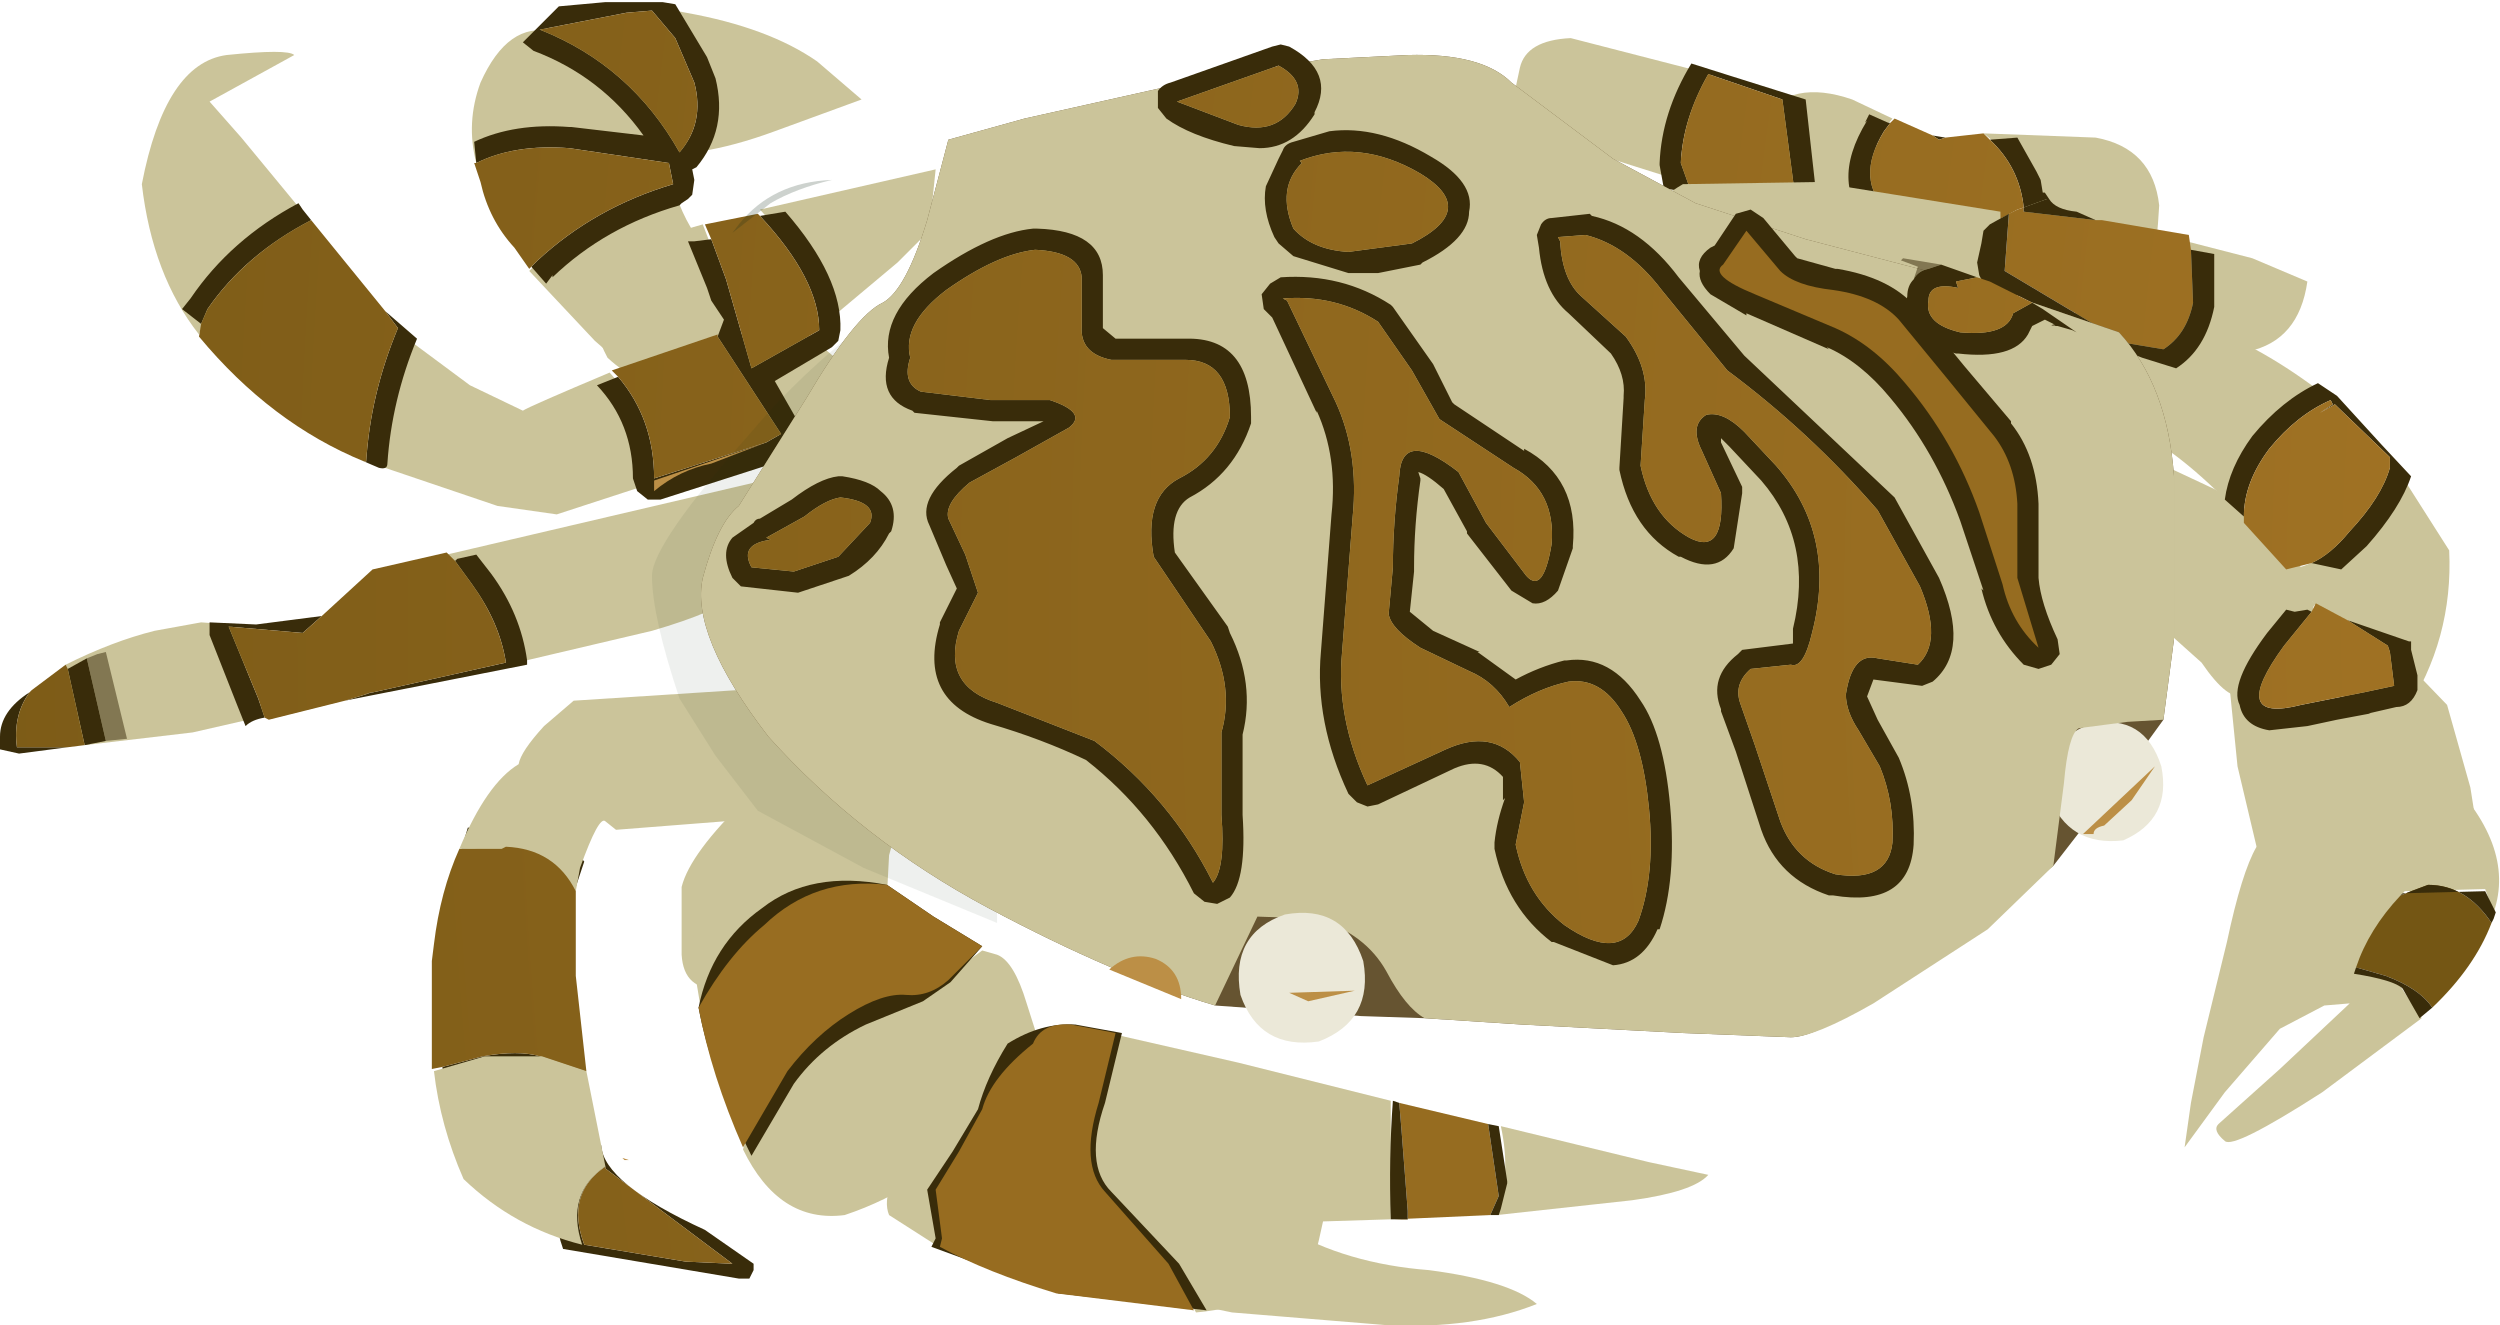 <?xml version="1.0" encoding="UTF-8" standalone="no"?>
<svg xmlns:xlink="http://www.w3.org/1999/xlink" height="31.3px" width="59.05px" xmlns="http://www.w3.org/2000/svg">
  <g transform="matrix(1.0, 0.0, 0.0, 1.0, 0.65, -5.05)">
    <path d="M46.2 8.2 L48.85 8.3 Q50.2 8.55 50.35 9.9 50.25 11.75 49.9 12.25 L49.45 12.6 49.55 11.9 Q49.55 11.25 48.95 11.0 L47.1 10.85 Q47.45 9.15 46.2 8.2" fill="#cbc49a" fill-rule="evenodd" stroke="none"/>
    <path d="M43.9 10.05 L42.3 10.0 Q40.5 10.7 40.35 9.0 L40.95 7.85 Q41.65 6.9 43.1 7.4 L44.05 7.85 43.8 8.15 Q43.15 9.3 43.9 10.05" fill="#cbc49a" fill-rule="evenodd" stroke="none"/>
    <path d="M39.75 6.8 Q39.15 7.75 39.05 8.7 L39.3 9.4 36.6 8.55 35.15 7.9 Q34.8 7.65 34.95 7.5 L35.1 7.35 35.25 6.65 Q35.4 6.0 36.45 5.95 L39.75 6.8" fill="#cbc49a" fill-rule="evenodd" stroke="none"/>
    <path d="M42.75 7.8 Q42.85 7.8 43.55 8.35 44.15 8.95 43.7 9.75 L41.8 9.95 41.45 7.35 42.75 7.8" fill="#cbc49a" fill-rule="evenodd" stroke="none"/>
    <path d="M45.3 8.3 L45.15 8.35 45.0 8.25 45.3 8.3 M44.0 7.95 L43.85 8.15 Q43.15 9.3 43.95 10.05 L45.55 10.75 46.15 10.8 46.05 11.25 46.05 11.6 45.2 11.3 45.25 11.3 45.4 11.25 45.2 11.1 44.75 10.9 43.8 10.55 43.6 10.45 Q42.5 9.45 43.45 7.9 L43.4 7.95 43.5 7.75 43.95 7.95 44.0 7.95 M47.15 9.95 Q47.05 9.0 46.35 8.35 L47.0 8.3 47.45 9.1 47.55 9.3 47.6 9.6 47.65 9.6 47.75 9.75 47.7 9.75 47.15 9.95 M39.3 9.6 L38.65 9.5 38.55 8.95 38.55 8.9 Q38.6 7.7 39.3 6.55 L40.25 6.85 42.0 7.4 42.3 10.1 41.8 10.05 41.45 7.4 39.7 6.8 Q39.1 7.85 39.05 8.9 L39.3 9.6" fill="#392c0a" fill-rule="evenodd" stroke="none"/>
    <path d="M45.3 8.3 L46.2 8.2 46.35 8.35 Q47.05 9.0 47.15 9.95 L47.0 10.0 46.35 10.35 46.2 10.5 46.15 10.8 45.55 10.75 43.95 10.05 Q43.15 9.3 43.85 8.15 L44.0 7.95 44.1 7.85 45.0 8.25 45.15 8.35 45.3 8.3 M39.3 9.6 L39.05 8.9 Q39.1 7.85 39.7 6.8 L41.45 7.4 41.8 10.05 41.8 10.3 39.35 9.7 39.3 9.6" fill="url(#gradient0)" fill-rule="evenodd" stroke="none"/>
    <path d="M45.2 11.3 L44.3 11.15 Q44.45 11.0 44.7 10.95 L44.75 10.9 45.2 11.1 45.4 11.25 45.25 11.3 45.2 11.3" fill="#392c0a" fill-opacity="0.498" fill-rule="evenodd" stroke="none"/>
    <path d="M26.75 35.7 L27.6 34.4 Q28.4 33.35 29.7 34.05 31.15 34.9 33.1 35.05 35.0 35.3 35.65 35.85 34.15 36.45 32.1 36.35 L28.45 36.05 26.75 35.7" fill="#cbc49a" fill-rule="evenodd" stroke="none"/>
    <path d="M16.85 19.05 Q16.3 19.5 14.75 19.95 L11.35 20.75 Q11.2 19.75 10.5 18.9 L9.9 18.15 17.8 16.3 17.85 17.25 Q17.85 18.1 16.85 19.05 M0.9 20.75 Q2.0 20.2 3.0 19.95 L4.1 19.75 4.8 19.8 5.4 21.55 5.65 21.95 3.9 22.35 1.35 22.65 0.9 20.75" fill="#cbc49a" fill-rule="evenodd" stroke="none"/>
    <path d="M11.85 11.45 L12.05 11.25 Q13.45 9.95 15.25 9.45 15.5 10.3 16.0 10.9 16.45 11.75 15.45 12.75 L14.2 13.8 13.4 13.1 11.85 11.45" fill="#cbc49a" fill-rule="evenodd" stroke="none"/>
    <path d="M10.7 7.0 Q11.35 5.55 12.4 5.8 13.4 6.0 14.2 6.7 L15.05 7.55 15.2 8.9 12.8 8.5 Q11.55 8.45 10.6 8.9 10.35 7.95 10.7 7.0" fill="#cbc49a" fill-rule="evenodd" stroke="none"/>
    <path d="M15.95 10.35 L16.45 11.65 17.05 13.75 Q15.1 14.8 13.7 13.5 13.0 12.2 14.0 11.4 15.05 10.55 15.25 10.55 L15.95 10.35" fill="#cbc49a" fill-rule="evenodd" stroke="none"/>
    <path d="M17.3 10.0 L21.45 9.05 21.3 10.5 20.55 11.25 18.7 12.8 Q18.75 11.55 17.3 10.0" fill="#cbc49a" fill-rule="evenodd" stroke="none"/>
    <path d="M11.55 6.05 L12.2 5.7 Q14.25 6.55 15.45 8.55 16.05 7.9 15.8 6.95 15.5 6.0 14.75 5.2 L15.55 5.35 Q17.5 5.7 18.65 6.5 L19.7 7.4 17.65 8.15 Q15.75 8.85 14.45 8.65 L12.75 7.25 11.55 6.05" fill="#cbc49a" fill-rule="evenodd" stroke="none"/>
    <path d="M16.3 13.0 L18.25 12.8 19.55 13.9 20.05 14.6 17.45 15.55 17.75 15.35 16.3 13.0 M8.75 12.8 L8.9 13.0 10.45 14.15 11.7 14.75 Q11.85 14.65 13.75 13.85 14.75 14.95 14.8 16.45 L12.5 17.2 11.1 17.0 8.0 15.95 Q8.15 14.35 8.75 12.8 M5.05 8.3 L6.7 10.3 Q5.1 11.05 4.25 12.35 L4.05 12.95 Q2.95 11.55 2.7 9.4 3.25 6.55 4.7 6.35 6.15 6.2 6.3 6.35 L4.3 7.45 5.05 8.3" fill="#cbc49a" fill-rule="evenodd" stroke="none"/>
    <path d="M56.15 21.9 Q55.5 21.3 54.75 21.5 L54.85 20.35 53.35 18.5 Q54.15 18.45 54.85 17.6 55.6 16.8 55.8 16.1 L55.8 15.85 57.2 18.05 Q57.3 20.15 56.15 21.9" fill="#cbc49a" fill-rule="evenodd" stroke="none"/>
    <path d="M48.6 14.95 L48.6 15.25 44.5 19.25 43.5 17.95 Q42.7 16.75 43.75 15.8 L47.0 12.5 47.9 12.4 48.95 12.5 51.25 12.7 Q52.75 13.2 54.35 14.45 53.55 14.75 52.95 15.6 52.3 16.45 52.35 17.3 50.95 15.8 49.85 15.25 48.65 14.75 48.6 14.95" fill="#cbc49a" fill-rule="evenodd" stroke="none"/>
    <path d="M56.1 21.9 L55.0 23.45 54.5 24.05 54.7 21.5 Q55.45 21.3 56.1 21.9" fill="#bc8f46" fill-rule="evenodd" stroke="none"/>
    <path d="M16.35 28.4 Q15.5 28.45 15.45 27.6 L15.45 26.0 Q15.65 25.2 17.0 23.9 L18.5 22.5 Q19.7 21.4 20.15 21.85 20.65 22.3 20.65 23.15 L20.6 24.35 20.35 25.25 20.3 26.2 18.85 27.45 Q17.4 28.25 16.35 28.4" fill="#cbc49a" fill-rule="evenodd" stroke="none"/>
    <path d="M0.95 22.7 L-0.2 22.85 -0.65 22.75 -0.65 22.45 Q-0.65 21.85 0.05 21.4 -0.35 21.95 -0.25 22.7 L0.95 22.7 M0.95 20.85 L1.4 20.6 1.85 22.55 1.35 22.65 0.95 20.85 M10.6 8.9 L10.55 8.4 Q11.5 7.95 12.8 8.05 L12.85 8.05 14.55 8.25 Q13.55 6.85 11.95 6.25 L11.7 6.05 11.9 5.85 12.55 5.2 13.65 5.1 15.0 5.1 15.3 5.15 16.05 6.4 16.25 6.9 Q16.55 8.1 15.8 9.0 L15.7 9.05 15.75 9.3 15.7 9.65 15.65 9.7 15.6 9.75 15.45 9.85 15.4 9.9 Q13.65 10.4 12.4 11.6 L12.4 11.55 12.25 11.75 11.9 11.35 12.05 11.2 Q13.4 9.95 15.25 9.4 L15.15 8.9 12.8 8.55 Q11.5 8.45 10.6 8.9 M4.1 12.7 L3.65 12.35 3.85 12.1 Q4.8 10.7 6.4 9.85 L6.5 10.0 6.7 10.25 Q5.15 11.05 4.25 12.35 L4.1 12.7 M8.45 12.4 L9.2 13.05 Q8.6 14.5 8.5 16.0 8.5 16.15 8.3 16.1 L7.95 15.95 8.0 15.95 Q8.1 14.35 8.75 12.8 L8.45 12.4 M17.3 10.15 L17.9 10.05 Q19.25 11.6 19.2 12.85 L19.15 13.1 19.0 13.25 17.65 14.05 18.25 15.1 18.3 15.35 18.25 15.6 18.05 15.75 17.75 15.95 17.6 16.0 14.95 16.85 14.65 16.85 14.4 16.65 14.3 16.35 Q14.3 15.05 13.45 14.15 L13.95 13.95 Q14.8 14.95 14.8 16.35 L17.45 15.5 17.8 15.3 16.3 13.0 16.45 12.6 16.15 12.15 16.05 11.85 15.6 10.75 15.75 10.75 16.15 10.7 16.5 11.65 17.1 13.75 18.7 12.85 Q18.7 11.65 17.3 10.15 M14.15 5.35 L12.1 5.75 Q14.25 6.6 15.4 8.65 16.0 7.95 15.75 7.0 L15.3 5.95 14.75 5.3 14.15 5.35 M10.1 18.3 L10.15 18.25 10.6 18.15 10.95 18.6 Q11.65 19.55 11.8 20.65 L11.8 20.75 8.0 21.5 7.5 21.6 Q8.5 21.3 7.95 21.45 L11.3 20.7 Q11.15 19.75 10.5 18.85 L10.1 18.3 M5.6 22.0 Q5.3 22.05 5.15 22.2 L4.95 21.7 4.3 20.05 4.3 19.75 5.4 19.8 6.95 19.6 6.5 20.0 4.75 19.85 5.45 21.55 5.6 22.0 M10.25 25.1 L10.4 24.6 11.1 24.55 11.35 24.5 Q12.5 24.6 13.15 25.4 L12.95 26.0 12.95 26.05 Q12.45 25.1 11.3 25.0 L11.2 25.05 10.25 25.1 M13.15 30.35 L13.25 30.85 13.0 30.8 12.0 30.5 11.95 30.5 Q11.55 30.35 10.85 30.5 L9.85 30.75 9.8 30.25 10.75 30.0 Q11.6 29.85 12.1 30.0 L13.15 30.35 M13.4 32.2 Q13.45 32.1 13.55 32.1 13.6 33.0 16.0 34.1 L17.15 34.9 17.15 35.05 17.05 35.25 16.8 35.25 12.65 34.55 Q12.1 33.0 13.4 32.2 M13.15 34.45 L15.55 34.85 16.65 34.9 13.65 32.65 13.65 32.6 Q12.7 33.25 13.15 34.45" fill="#392c0a" fill-rule="evenodd" stroke="none"/>
    <path d="M0.05 21.4 L0.1 21.35 0.9 20.75 0.95 20.85 1.35 22.65 0.95 22.7 -0.25 22.7 Q-0.35 21.95 0.05 21.4 M10.6 8.9 Q11.5 8.45 12.8 8.55 L15.15 8.9 15.25 9.4 Q13.4 9.95 12.05 11.2 L11.9 11.35 11.85 11.4 11.5 10.9 Q10.9 10.25 10.7 9.35 L10.55 8.9 10.6 8.9 M6.7 10.25 L8.45 12.4 8.75 12.8 Q8.1 14.35 8.0 15.95 L7.95 15.95 Q5.75 15.05 4.05 13.0 L4.1 12.7 4.25 12.35 Q5.15 11.05 6.7 10.25 M13.95 13.95 L13.8 13.8 16.3 12.95 16.3 13.0 17.8 15.3 17.45 15.5 14.8 16.35 Q14.8 14.95 13.95 13.95 M16.15 10.7 L16.0 10.35 17.25 10.1 17.3 10.15 Q18.7 11.65 18.7 12.85 L17.1 13.75 16.5 11.65 16.15 10.7 M14.15 5.35 L14.75 5.3 15.3 5.95 15.75 7.0 Q16.0 7.95 15.4 8.65 14.25 6.6 12.1 5.75 L14.15 5.35 M10.1 18.3 L10.5 18.85 Q11.15 19.75 11.3 20.7 L7.95 21.45 Q8.5 21.3 7.5 21.6 L5.7 22.05 5.6 22.0 5.45 21.55 4.75 19.85 6.5 20.0 6.95 19.6 8.15 18.5 9.9 18.1 10.1 18.3 M10.25 25.1 L11.2 25.05 11.3 25.0 Q12.45 25.1 12.95 26.05 L12.95 28.1 13.2 30.35 13.15 30.35 12.1 30.0 Q11.6 29.85 10.75 30.0 L9.8 30.25 9.55 30.3 9.55 27.75 9.6 27.35 Q9.75 26.1 10.2 25.1 L10.25 25.1 M13.15 34.45 Q12.7 33.25 13.65 32.6 L13.65 32.65 16.65 34.9 15.55 34.85 13.15 34.45" fill="url(#gradient1)" fill-rule="evenodd" stroke="none"/>
    <path d="M1.4 20.6 L1.65 20.5 1.85 20.45 2.35 22.5 1.85 22.55 1.4 20.6" fill="#392c0a" fill-opacity="0.498" fill-rule="evenodd" stroke="none"/>
    <path d="M21.6 28.2 L22.55 27.5 22.9 27.6 Q23.3 27.75 23.6 28.75 L23.95 29.85 22.55 31.55 Q21.25 33.1 19.3 33.75 17.75 33.95 16.9 32.2 17.2 31.1 17.75 30.15 18.25 29.2 19.45 28.75 L20.6 28.55 21.6 28.2" fill="#cbc49a" fill-rule="evenodd" stroke="none"/>
    <path d="M17.4 26.95 Q16.55 27.65 15.9 28.85 L15.7 27.65 Q15.75 26.0 16.65 25.45 17.85 24.85 18.8 25.15 19.75 25.45 20.15 25.85 L20.3 25.95 Q18.65 25.75 17.4 26.95" fill="#cbc49a" fill-rule="evenodd" stroke="none"/>
    <path d="M17.35 26.5 Q18.5 25.6 20.3 25.95 L21.4 26.7 22.55 27.4 21.8 28.25 21.15 28.7 19.8 29.25 Q18.75 29.75 18.1 30.65 L17.1 32.35 Q16.15 30.45 15.85 28.85 16.15 27.35 17.35 26.5" fill="#392c0a" fill-rule="evenodd" stroke="none"/>
    <path d="M20.75 28.55 Q20.2 28.5 19.4 29.0 18.6 29.5 17.95 30.35 L16.9 32.15 Q16.15 30.45 15.85 28.85 16.55 27.6 17.4 26.9 18.6 25.75 20.3 25.95 L21.4 26.7 22.55 27.4 21.75 28.2 Q21.3 28.6 20.75 28.55" fill="url(#gradient2)" fill-rule="evenodd" stroke="none"/>
    <path d="M22.25 30.5 L23.25 29.7 Q22.8 30.45 22.65 31.2 L22.05 32.2 Q21.75 32.45 21.55 33.1 L21.65 34.3 21.6 34.55 20.35 33.75 Q20.1 33.15 21.05 31.95 L22.25 30.5" fill="#cbc49a" fill-rule="evenodd" stroke="none"/>
    <path d="M32.2 31.05 L32.2 33.85 30.6 33.9 30.5 34.35 Q30.4 34.7 30.55 34.7 29.35 35.9 27.6 36.05 L26.95 34.85 25.5 33.2 Q24.95 32.55 25.3 31.1 L25.75 29.5 28.6 30.15 32.2 31.05" fill="#cbc49a" fill-rule="evenodd" stroke="none"/>
    <path d="M39.7 32.8 Q39.35 33.2 37.9 33.4 L34.7 33.75 Q35.05 32.8 34.8 31.65 L38.3 32.5 39.7 32.8" fill="#cbc49a" fill-rule="evenodd" stroke="none"/>
    <path d="M21.25 33.15 L21.85 32.25 22.45 31.25 Q22.65 30.5 23.15 29.7 23.95 29.2 24.75 29.25 L25.85 29.45 25.45 31.1 Q24.95 32.55 25.6 33.2 L27.2 34.9 27.85 36.0 24.35 35.6 21.35 34.5 21.45 34.3 21.25 33.15" fill="#392c0a" fill-rule="evenodd" stroke="none"/>
    <path d="M22.55 31.25 Q22.75 30.5 23.75 29.7 23.95 29.2 24.65 29.25 L25.7 29.45 25.3 31.1 Q24.85 32.55 25.45 33.2 L26.95 34.9 27.55 36.0 24.3 35.6 Q22.65 35.1 21.55 34.5 L21.6 34.3 21.45 33.15 22.0 32.25 22.55 31.25" fill="url(#gradient3)" fill-rule="evenodd" stroke="none"/>
    <path d="M32.3 33.85 L32.6 33.85 32.6 33.65 32.45 31.7 32.4 31.1 34.5 31.6 34.75 33.3 34.55 33.75 32.3 33.85" fill="url(#gradient4)" fill-rule="evenodd" stroke="none"/>
    <path d="M32.4 31.1 L32.45 31.7 32.6 33.65 32.6 33.85 32.3 33.85 32.2 33.85 Q32.15 32.4 32.25 31.05 L32.4 31.1 M34.55 33.75 L34.75 33.3 34.5 31.6 34.75 31.65 34.95 32.95 34.95 33.0 34.8 33.6 34.75 33.75 34.55 33.75" fill="#392c0a" fill-rule="evenodd" stroke="none"/>
    <path d="M17.45 15.5 L16.15 16.0 Q15.4 16.15 14.8 16.65 L14.8 16.4 17.45 15.5" fill="#bc8f46" fill-rule="evenodd" stroke="none"/>
    <path d="M9.6 30.35 L10.8 30.0 12.15 30.0 13.2 30.35 13.65 32.6 Q12.7 33.25 13.1 34.45 11.5 34.05 10.3 32.9 9.75 31.65 9.6 30.35" fill="#cbc49a" fill-rule="evenodd" stroke="none"/>
    <path d="M19.3 22.55 L19.65 24.2 13.9 24.65 13.65 24.45 Q13.5 24.3 13.05 25.55 L12.95 26.1 Q12.45 25.1 11.3 25.05 L11.2 25.1 10.2 25.1 Q10.85 23.55 11.6 23.1 11.65 22.8 12.2 22.2 L12.9 21.6 17.55 21.3 Q18.9 21.15 19.3 22.55" fill="#cbc49a" fill-rule="evenodd" stroke="none"/>
    <path d="M16.8 10.35 Q17.6 9.35 19.0 9.3 18.15 9.5 17.55 9.85 L16.65 10.55 16.8 10.35" fill="#172d18" fill-opacity="0.212" fill-rule="evenodd" stroke="none"/>
    <path d="M20.0 14.6 Q16.9 16.4 16.9 18.95 L17.6 20.95 18.4 22.8 18.45 22.85 20.8 24.5 22.35 25.7 Q22.9 26.25 22.9 26.6 L22.9 26.85 19.75 25.55 17.25 24.2 16.25 22.9 15.4 21.55 Q14.75 19.6 14.75 18.65 14.75 17.9 17.1 15.25 18.9 13.1 21.8 11.3 21.5 12.4 20.0 14.6" fill="#172d18" fill-opacity="0.071" fill-rule="evenodd" stroke="none"/>
    <path d="M14.05 32.4 L14.2 32.45 14.1 32.45 14.05 32.4" fill="#bc8f46" fill-rule="evenodd" stroke="none"/>
    <path d="M50.05 15.85 L51.65 16.6 Q53.15 17.45 53.85 18.7 54.25 19.95 53.5 20.5 L52.35 21.45 Q52.0 21.65 51.35 20.7 L49.45 19.0 Q48.2 18.25 48.45 17.05 48.65 15.9 50.05 15.85" fill="#cbc49a" fill-rule="evenodd" stroke="none"/>
    <path d="M58.05 26.05 L56.15 26.1 Q55.3 27.0 55.0 28.05 55.9 28.15 56.05 28.35 L56.55 29.1 54.2 30.85 Q52.1 32.2 51.9 32.0 51.6 31.75 51.75 31.6 L53.2 30.3 54.85 28.75 54.25 28.8 53.2 29.35 51.9 30.85 50.95 32.15 51.1 31.1 51.4 29.55 51.95 27.3 Q52.3 25.65 52.65 25.05 53.2 24.45 55.05 23.9 L57.0 23.25 Q58.8 25.0 58.25 26.6 L58.05 26.05" fill="#cbc49a" fill-rule="evenodd" stroke="none"/>
    <path d="M56.8 28.85 Q56.5 28.4 55.7 28.1 L55.0 27.9 Q55.3 27.0 56.05 26.2 L56.3 26.1 56.7 25.95 Q57.6 25.95 58.2 26.85 57.8 27.9 56.8 28.85" fill="url(#gradient5)" fill-rule="evenodd" stroke="none"/>
    <path d="M55.0 27.9 L55.7 28.1 Q56.5 28.4 56.8 28.85 L56.5 29.1 56.1 28.4 Q55.9 28.2 54.95 28.05 L55.0 27.9 M58.2 26.85 Q57.6 25.95 56.7 25.95 L56.3 26.1 56.05 26.2 56.1 26.15 58.05 26.1 58.3 26.6 58.25 26.75 58.2 26.85" fill="#392c0a" fill-rule="evenodd" stroke="none"/>
    <path d="M55.2 21.4 L55.9 21.3 55.85 20.45 55.8 20.3 57.15 21.7 57.7 23.65 57.85 24.6 55.85 25.75 Q54.05 26.65 52.65 25.05 L52.2 23.15 52.0 21.15 Q51.95 19.95 52.55 19.5 L53.8 19.2 54.05 19.3 53.3 20.35 Q52.0 22.15 53.65 21.8 L54.45 21.6 55.2 21.4" fill="#cbc49a" fill-rule="evenodd" stroke="none"/>
    <path d="M50.8 10.7 L52.55 11.15 53.85 11.7 Q53.65 13.1 52.45 13.35 L50.25 13.4 Q50.75 13.05 50.9 12.3 L50.8 10.7" fill="#cbc49a" fill-rule="evenodd" stroke="none"/>
    <path d="M46.6 10.05 Q46.6 11.5 46.9 12.55 L45.85 13.1 37.45 11.95 Q37.35 11.85 37.7 10.9 38.0 10.05 39.1 9.4 L42.25 9.35 46.6 10.05" fill="#cbc49a" fill-rule="evenodd" stroke="none"/>
    <path d="M47.15 9.95 L47.15 10.05 48.85 10.25 49.0 10.25 51.05 10.6 51.1 10.95 51.15 12.2 Q51.0 12.95 50.45 13.3 L49.55 13.15 46.7 11.45 46.8 10.1 47.0 10.0 47.15 9.95 M46.7 12.0 L46.7 11.95 46.75 11.95 46.7 12.0" fill="url(#gradient6)" fill-rule="evenodd" stroke="none"/>
    <path d="M48.85 10.25 L47.15 10.05 47.15 9.95 47.7 9.75 47.75 9.75 Q47.9 10.0 48.4 10.05 L48.85 10.25 M46.8 10.1 L46.7 11.45 49.55 13.15 50.45 13.3 Q51.0 12.95 51.15 12.2 L51.1 10.95 51.65 11.05 51.65 12.25 51.65 12.3 Q51.45 13.3 50.75 13.75 L49.95 13.5 48.4 12.9 47.6 12.35 47.35 12.2 47.05 12.05 46.75 11.95 46.7 11.95 46.7 12.0 46.25 11.85 46.1 11.55 46.05 11.25 46.15 10.8 46.2 10.5 46.35 10.35 46.8 10.1" fill="#392c0a" fill-rule="evenodd" stroke="none"/>
    <path d="M49.4 23.5 L47.85 25.5 46.1 26.9 43.5 28.7 Q42.2 29.55 41.65 29.55 L39.1 29.45 35.3 29.25 33.0 29.1 31.5 29.05 28.05 28.8 Q25.7 28.1 22.7 26.5 19.7 24.9 17.5 22.45 15.65 20.05 15.95 18.7 16.3 17.4 16.8 17.0 L18.4 14.45 Q19.55 12.5 20.2 12.2 20.75 11.9 21.25 10.25 L21.75 8.35 23.55 7.85 27.35 7.0 30.6 6.45 32.6 6.35 Q34.35 6.3 35.05 7.0 L37.45 8.8 39.4 9.85 42.0 10.7 46.2 11.8 49.4 12.9 Q50.55 14.15 50.7 16.3 L50.7 20.15 50.45 22.05 49.4 23.5" fill="#665431" fill-rule="evenodd" stroke="none"/>
    <path d="M50.4 23.15 Q50.65 24.4 49.5 24.9 48.2 25.05 47.75 23.85 47.55 22.55 48.75 22.15 50.0 21.9 50.4 23.15" fill="#ebe8d8" fill-rule="evenodd" stroke="none"/>
    <path d="M49.4 12.9 Q50.55 14.15 50.7 16.3 L50.7 20.15 50.45 22.05 49.6 22.1 48.45 22.25 Q48.2 22.4 48.1 23.55 L47.85 25.5 46.3 27.0 43.6 28.75 Q42.2 29.55 41.65 29.55 L39.1 29.45 35.3 29.25 33.0 29.1 Q32.55 28.85 32.1 28.0 31.6 27.1 30.45 26.75 L29.05 26.7 28.05 28.8 Q25.7 28.1 22.7 26.5 19.7 24.9 17.5 22.45 15.65 20.05 15.95 18.7 16.3 17.4 16.8 17.0 L18.4 14.45 Q19.55 12.5 20.2 12.2 20.75 11.9 21.25 10.25 L21.75 8.35 23.55 7.85 27.35 7.0 30.6 6.45 32.6 6.35 Q34.35 6.3 35.05 7.0 L37.45 8.8 39.4 9.85 42.0 10.7 46.2 11.8 49.4 12.9" fill="#cbc49a" fill-rule="evenodd" stroke="none"/>
    <path d="M31.55 27.75 Q31.8 29.15 30.5 29.65 29.1 29.85 28.65 28.55 28.4 27.1 29.7 26.65 31.1 26.4 31.55 27.75" fill="#ebe8d8" fill-rule="evenodd" stroke="none"/>
    <path d="M45.75 13.7 L46.85 15.0 46.85 15.05 Q47.45 15.8 47.5 16.95 L47.5 18.7 Q47.55 19.3 47.95 20.15 L48.0 20.5 47.8 20.75 47.5 20.85 47.15 20.75 Q46.4 20.0 46.15 18.95 L46.2 19.0 45.65 17.35 Q45.05 15.7 44.0 14.45 43.3 13.6 42.5 13.25 L42.55 13.3 40.6 12.45 40.6 12.5 39.75 12.0 Q39.45 11.7 39.5 11.45 39.4 11.15 39.75 10.9 L39.85 10.85 40.15 10.4 40.35 10.1 40.7 10.0 41.0 10.2 41.75 11.1 41.8 11.15 42.7 11.4 42.75 11.4 Q43.95 11.6 44.55 12.25 L44.6 12.3 45.75 13.7" fill="#392c0a" fill-rule="evenodd" stroke="none"/>
    <path d="M45.35 14.0 L46.45 15.35 Q46.95 16.0 47.0 16.95 L47.0 18.7 47.5 20.35 Q46.85 19.75 46.65 18.85 L46.1 17.15 Q45.5 15.45 44.35 14.1 43.6 13.2 42.7 12.8 L40.8 12.0 Q39.7 11.55 40.05 11.3 L40.6 10.5 41.4 11.45 Q41.75 11.8 42.65 11.9 43.7 12.05 44.2 12.6 L45.35 14.0" fill="url(#gradient7)" fill-rule="evenodd" stroke="none"/>
    <path d="M26.65 14.6 L26.7 14.6 26.65 14.65 26.65 14.6" fill="#eddcbc" fill-rule="evenodd" stroke="none"/>
    <path d="M26.15 14.65 Q25.9 14.5 26.0 14.25 L26.1 14.05 Q26.4 13.8 26.7 14.05 L26.8 14.4 26.85 14.45 26.7 14.45 26.7 14.55 26.65 14.55 26.65 14.6 26.15 14.65" fill="#cbc49a" fill-rule="evenodd" stroke="none"/>
    <path d="M25.05 15.9 L24.9 16.05 Q25.45 15.65 25.55 16.8 L25.6 18.5 Q25.75 19.3 26.2 19.8 L26.9 21.05 Q27.05 22.0 26.65 22.25 26.2 22.5 25.6 21.85 L24.55 20.0 23.85 19.25 Q23.65 19.0 23.55 18.35 23.55 17.6 23.9 16.8 24.3 16.05 25.05 15.9" fill="#cbc49a" fill-rule="evenodd" stroke="none"/>
    <path d="M25.55 27.95 Q26.05 27.5 26.65 27.7 27.25 27.95 27.25 28.65 L25.55 27.95" fill="#bc8f46" fill-rule="evenodd" stroke="none"/>
    <path d="M29.8 28.5 L31.35 28.45 30.25 28.7 29.8 28.5" fill="#bc8f46" fill-rule="evenodd" stroke="none"/>
    <path d="M48.55 24.75 L50.25 23.15 49.7 23.95 49.05 24.55 Q48.8 24.6 48.8 24.75 L48.55 24.75" fill="#bc8f46" fill-rule="evenodd" stroke="none"/>
    <path d="M45.2 11.3 L44.9 11.4 Q44.65 11.45 44.55 11.65 L44.65 11.35 44.25 11.2 44.3 11.15 45.2 11.3 M47.85 12.7 L47.9 12.75 47.8 12.75 47.85 12.7" fill="#392c0a" fill-opacity="0.498" fill-rule="evenodd" stroke="none"/>
    <path d="M47.35 12.2 L47.6 12.35 48.4 12.9 48.3 12.85 47.95 12.75 47.9 12.75 47.85 12.7 47.65 12.6 47.35 12.75 47.3 12.85 47.25 12.95 Q46.9 13.55 45.6 13.4 L45.55 13.4 Q44.15 13.05 44.4 12.05 44.4 11.8 44.55 11.65 44.65 11.45 44.9 11.4 L45.2 11.3 46.05 11.6 45.55 11.7 45.6 11.85 Q44.9 11.7 44.9 12.15 44.8 12.7 45.65 12.9 46.75 13.0 46.9 12.45 L47.35 12.2 M52.35 17.25 L51.9 16.85 Q52.0 16.1 52.55 15.35 53.25 14.5 54.1 14.1 L54.55 14.4 55.6 15.55 56.3 16.3 Q56.05 17.05 55.25 17.95 L54.65 18.5 53.95 18.35 Q54.4 18.15 54.85 17.6 55.6 16.8 55.8 16.1 L55.8 15.85 54.5 14.6 54.15 14.8 54.45 14.6 54.4 14.5 Q53.6 14.85 52.95 15.65 52.35 16.45 52.35 17.25 M54.8 19.7 L56.25 20.2 56.3 20.2 56.3 20.4 56.45 21.0 56.45 21.35 Q56.3 21.75 55.95 21.75 L55.3 21.9 55.35 21.9 54.55 22.05 53.85 22.2 52.95 22.3 Q52.35 22.2 52.25 21.7 52.0 21.2 52.9 20.0 L53.35 19.45 53.55 19.5 53.85 19.45 53.95 19.5 53.3 20.3 Q51.95 22.15 53.7 21.7 L54.45 21.55 55.2 21.4 55.9 21.25 55.8 20.45 55.75 20.3 54.8 19.7 M44.7 18.9 L43.7 17.1 Q42.1 15.25 40.15 13.8 L38.6 11.9 Q37.8 10.85 36.8 10.6 L36.15 10.65 36.2 10.75 Q36.25 11.65 36.7 12.05 L37.75 13.0 Q38.3 13.75 38.2 14.5 L38.1 16.05 Q38.35 17.25 39.25 17.75 40.1 18.2 40.0 16.7 L39.55 15.7 Q39.25 15.1 39.65 14.85 40.05 14.75 40.55 15.25 L41.3 16.05 Q42.75 17.7 42.15 20.0 41.95 20.85 41.65 20.75 L40.7 20.85 Q40.3 21.2 40.45 21.65 L40.8 22.65 41.4 24.45 Q41.75 25.4 42.7 25.7 43.95 25.9 44.05 24.95 44.1 24.0 43.75 23.15 L43.25 22.3 Q42.95 21.85 42.95 21.45 43.1 20.45 43.7 20.6 L44.65 20.75 Q45.25 20.2 44.7 18.9 M45.0 21.15 L44.75 21.25 43.6 21.1 43.45 21.5 43.7 22.05 44.2 22.95 Q44.6 23.9 44.55 25.0 44.45 26.5 42.65 26.2 L42.55 26.2 Q41.35 25.8 40.95 24.65 L40.35 22.8 40.0 21.85 40.0 21.8 Q39.7 21.05 40.4 20.5 L40.5 20.4 41.7 20.25 41.7 19.9 Q42.2 17.85 40.95 16.4 L40.2 15.6 40.0 15.4 40.0 15.5 40.5 16.55 40.5 16.7 40.3 18.0 Q39.9 18.65 39.05 18.2 L39.0 18.2 Q37.9 17.6 37.6 16.15 L37.6 16.1 37.7 14.45 37.7 14.4 Q37.75 13.9 37.4 13.4 L36.4 12.45 Q35.8 11.95 35.7 10.9 L35.65 10.6 35.75 10.35 Q35.85 10.2 36.0 10.2 L36.9 10.1 36.95 10.15 Q38.1 10.4 39.0 11.6 L40.55 13.45 44.1 16.8 45.15 18.7 Q45.9 20.4 45.0 21.15 M29.8 6.15 Q30.9 6.75 30.4 7.7 L30.4 7.75 Q29.9 8.55 29.1 8.55 L28.5 8.5 Q27.45 8.25 26.9 7.85 L26.7 7.6 26.7 7.2 Q26.8 7.05 27.0 7.0 L29.4 6.15 29.6 6.1 29.8 6.15 M30.1 8.9 Q29.5 9.5 29.9 10.45 30.35 10.95 31.2 11.0 L32.7 10.8 Q34.3 10.0 32.9 9.15 31.45 8.3 30.05 8.85 L30.1 8.9 M30.75 8.15 Q31.9 8.0 33.15 8.75 34.2 9.35 34.05 10.05 34.05 10.7 32.95 11.25 L32.9 11.3 31.9 11.5 31.2 11.5 29.9 11.1 29.55 10.8 29.45 10.65 Q29.15 10.0 29.25 9.45 L29.55 8.8 29.65 8.6 Q29.7 8.45 29.9 8.4 L30.75 8.15 M29.55 6.6 L27.15 7.45 28.6 8.0 Q29.5 8.25 29.95 7.5 30.2 6.95 29.55 6.6 M25.4 12.8 L25.7 13.05 27.35 13.05 Q28.9 13.0 28.9 14.9 L28.9 15.05 Q28.5 16.25 27.45 16.8 26.95 17.1 27.1 18.1 L28.35 19.85 28.4 20.0 Q29.0 21.2 28.7 22.4 L28.7 24.25 28.7 24.3 Q28.8 25.8 28.4 26.25 L28.1 26.4 27.8 26.35 27.55 26.15 Q26.6 24.25 25.0 23.0 23.95 22.5 22.75 22.15 21.0 21.6 21.55 19.8 L21.55 19.75 21.95 18.95 21.7 18.4 21.3 17.45 Q21.0 16.85 21.95 16.1 L22.0 16.05 23.15 15.4 24.0 15.0 22.8 15.0 20.95 14.8 20.9 14.75 Q20.05 14.45 20.35 13.5 20.15 12.45 21.4 11.5 22.75 10.55 23.75 10.45 L23.85 10.45 Q25.4 10.5 25.4 11.55 L25.4 12.8 M24.9 11.6 Q24.85 11.0 23.8 10.95 22.9 11.05 21.7 11.9 20.65 12.7 20.85 13.5 20.65 14.1 21.1 14.3 L22.75 14.5 24.15 14.5 Q25.05 14.8 24.6 15.15 L23.35 15.85 22.25 16.45 Q21.65 16.95 21.75 17.3 L22.15 18.15 22.45 19.05 22.0 19.95 Q21.6 21.25 22.9 21.65 L25.2 22.55 Q27.0 23.9 28.0 25.9 28.3 25.55 28.2 24.3 L28.2 22.35 Q28.5 21.3 27.95 20.2 L26.6 18.2 Q26.35 16.8 27.2 16.35 28.1 15.9 28.4 14.9 28.4 13.55 27.35 13.55 L25.6 13.55 Q24.85 13.4 24.9 12.75 L24.9 11.6 M32.25 12.3 L33.2 13.65 33.65 14.55 33.7 14.6 35.35 15.7 35.35 15.65 Q36.65 16.35 36.5 17.95 L36.5 18.0 36.15 19.0 Q35.85 19.35 35.55 19.3 L35.05 19.0 34.0 17.65 34.0 17.6 33.45 16.6 Q33.05 16.25 32.85 16.2 L32.9 16.35 32.9 16.4 Q32.75 17.45 32.75 18.45 L32.75 18.55 32.65 19.5 33.2 19.95 34.3 20.45 34.25 20.45 35.15 21.1 Q35.7 20.8 36.3 20.65 L36.35 20.65 Q37.4 20.5 38.1 21.6 38.65 22.4 38.8 24.1 38.95 25.8 38.55 27.0 L38.5 27.0 Q38.15 27.8 37.45 27.85 L36.05 27.3 36.0 27.3 Q34.95 26.5 34.65 25.1 L34.65 24.95 Q34.7 24.45 34.9 23.9 L34.85 23.95 34.85 23.4 Q34.4 22.9 33.7 23.2 L31.9 24.05 31.65 24.1 31.4 24.0 31.2 23.8 Q30.4 22.1 30.55 20.45 L30.8 17.2 Q30.95 15.85 30.45 14.75 L30.45 14.8 29.4 12.55 29.2 12.35 29.15 12.0 29.35 11.75 29.6 11.6 Q31.05 11.5 32.2 12.25 L32.25 12.3 M29.75 12.15 L30.9 14.55 Q31.45 15.75 31.3 17.25 L31.05 20.45 Q30.9 22.0 31.65 23.6 L33.5 22.75 Q34.6 22.25 35.25 23.05 L35.35 24.0 35.15 25.0 Q35.4 26.2 36.3 26.9 37.6 27.8 38.05 26.8 38.45 25.7 38.3 24.15 38.15 22.6 37.65 21.85 37.15 21.05 36.4 21.15 35.7 21.3 35.0 21.75 34.65 21.15 34.05 20.9 L32.9 20.35 Q32.2 19.9 32.15 19.55 L32.25 18.45 Q32.25 17.4 32.4 16.3 32.45 15.15 33.8 16.2 L34.45 17.4 35.4 18.65 Q35.8 19.1 36.0 17.9 36.1 16.65 35.1 16.1 L33.35 14.95 32.7 13.8 31.9 12.65 Q30.9 12.0 29.65 12.1 L29.75 12.15 M20.15 16.65 Q20.6 17.0 20.4 17.6 L20.35 17.65 Q20.05 18.25 19.4 18.65 L18.2 19.05 16.85 18.9 16.65 18.7 Q16.35 18.1 16.65 17.75 L17.15 17.4 Q17.2 17.3 17.3 17.3 L18.05 16.85 Q18.7 16.35 19.15 16.3 L19.25 16.3 Q19.9 16.4 20.15 16.65 M19.2 16.8 Q18.85 16.85 18.35 17.25 L17.45 17.75 17.55 17.8 Q16.8 17.9 17.1 18.45 L18.1 18.55 19.15 18.2 19.9 17.4 Q20.1 16.9 19.2 16.8" fill="#392c0a" fill-rule="evenodd" stroke="none"/>
    <path d="M47.35 12.2 L46.9 12.45 Q46.75 13.0 45.65 12.9 44.8 12.7 44.9 12.15 44.9 11.7 45.6 11.85 L45.55 11.7 46.05 11.6 46.35 11.7 47.35 12.2 M53.95 18.35 L53.35 18.5 52.35 17.4 52.35 17.25 Q52.35 16.45 52.95 15.65 53.6 14.85 54.4 14.5 L54.45 14.6 54.15 14.8 54.5 14.6 55.8 15.85 55.8 16.1 Q55.6 16.8 54.85 17.6 54.4 18.15 53.95 18.35 M54.8 19.7 L55.75 20.3 55.8 20.45 55.9 21.25 55.2 21.4 54.45 21.55 53.7 21.7 Q51.95 22.15 53.3 20.3 L53.95 19.5 54.05 19.3 54.8 19.7 M44.7 18.9 Q45.25 20.2 44.65 20.75 L43.7 20.6 Q43.1 20.45 42.95 21.45 42.95 21.85 43.25 22.3 L43.75 23.15 Q44.1 24.0 44.05 24.95 43.95 25.9 42.7 25.7 41.75 25.4 41.4 24.45 L40.8 22.65 40.45 21.65 Q40.3 21.2 40.7 20.85 L41.65 20.75 Q41.95 20.85 42.15 20.0 42.75 17.7 41.3 16.05 L40.55 15.25 Q40.05 14.75 39.65 14.85 39.25 15.1 39.55 15.7 L40.0 16.7 Q40.1 18.2 39.25 17.75 38.35 17.25 38.1 16.05 L38.2 14.5 Q38.3 13.75 37.75 13.0 L36.7 12.05 Q36.25 11.65 36.2 10.75 L36.15 10.65 36.8 10.6 Q37.8 10.85 38.6 11.9 L40.15 13.8 Q42.1 15.25 43.7 17.1 L44.7 18.9 M30.1 8.9 L30.05 8.85 Q31.45 8.3 32.9 9.15 34.3 10.0 32.7 10.8 L31.2 11.0 Q30.35 10.95 29.9 10.45 29.5 9.5 30.1 8.9 M29.55 6.6 Q30.2 6.95 29.95 7.5 29.5 8.25 28.6 8.0 L27.15 7.45 29.55 6.6 M24.9 11.6 L24.9 12.75 Q24.85 13.4 25.6 13.55 L27.35 13.55 Q28.4 13.55 28.4 14.9 28.1 15.9 27.2 16.35 26.35 16.8 26.6 18.2 L27.95 20.2 Q28.5 21.3 28.2 22.35 L28.2 24.3 Q28.3 25.55 28.0 25.9 27.0 23.9 25.2 22.55 L22.9 21.65 Q21.6 21.25 22.0 19.95 L22.45 19.05 22.15 18.15 21.75 17.3 Q21.65 16.95 22.25 16.45 L23.35 15.85 24.6 15.15 Q25.05 14.8 24.15 14.5 L22.75 14.5 21.1 14.3 Q20.65 14.1 20.85 13.5 20.65 12.7 21.7 11.9 22.9 11.05 23.8 10.95 24.85 11.0 24.9 11.6 M29.75 12.15 L29.65 12.1 Q30.9 12.0 31.9 12.65 L32.7 13.8 33.35 14.95 35.1 16.1 Q36.1 16.65 36.0 17.9 35.8 19.1 35.4 18.65 L34.45 17.4 33.8 16.2 Q32.45 15.15 32.4 16.3 32.25 17.4 32.25 18.45 L32.15 19.55 Q32.2 19.9 32.9 20.35 L34.05 20.9 Q34.65 21.15 35.0 21.75 35.7 21.3 36.4 21.15 37.15 21.05 37.65 21.85 38.15 22.6 38.3 24.15 38.45 25.7 38.05 26.8 37.6 27.8 36.3 26.9 35.4 26.2 35.15 25.0 L35.35 24.0 35.25 23.05 Q34.6 22.25 33.5 22.75 L31.65 23.6 Q30.9 22.0 31.05 20.45 L31.3 17.25 Q31.45 15.75 30.9 14.55 L29.75 12.15 M19.2 16.8 Q20.1 16.9 19.9 17.4 L19.15 18.2 18.1 18.55 17.1 18.45 Q16.8 17.9 17.55 17.8 L17.45 17.75 18.35 17.25 Q18.85 16.85 19.2 16.8" fill="url(#gradient8)" fill-rule="evenodd" stroke="none"/>
  </g>
  <defs>
    <radialGradient cx="0" cy="0" gradientTransform="matrix(0.172, 0.0, 0.0, 0.172, 125.1, 19.7)" gradientUnits="userSpaceOnUse" id="gradient0" r="819.2" spreadMethod="pad">
      <stop offset="0.0" stop-color="#c98c32"/>
      <stop offset="1.0" stop-color="#745614"/>
    </radialGradient>
    <radialGradient cx="0" cy="0" gradientTransform="matrix(0.172, 0.0, 0.0, 0.172, 125.1, 19.7)" gradientUnits="userSpaceOnUse" id="gradient1" r="819.2" spreadMethod="pad">
      <stop offset="0.0" stop-color="#c98c32"/>
      <stop offset="1.0" stop-color="#745614"/>
    </radialGradient>
    <radialGradient cx="0" cy="0" gradientTransform="matrix(1.0, 0.0, 0.0, 1.0, -360.95, -255.6)" gradientUnits="userSpaceOnUse" id="gradient2" r="819.2" spreadMethod="pad">
      <stop offset="0.0" stop-color="#c98c32"/>
      <stop offset="1.0" stop-color="#745614"/>
    </radialGradient>
    <radialGradient cx="0" cy="0" gradientTransform="matrix(1.0, 0.0, 0.0, 1.0, -360.95, -255.6)" gradientUnits="userSpaceOnUse" id="gradient3" r="819.2" spreadMethod="pad">
      <stop offset="0.0" stop-color="#c98c32"/>
      <stop offset="1.0" stop-color="#745614"/>
    </radialGradient>
    <radialGradient cx="0" cy="0" gradientTransform="matrix(1.0, 0.0, 0.0, 1.0, -360.95, -255.6)" gradientUnits="userSpaceOnUse" id="gradient4" r="819.2" spreadMethod="pad">
      <stop offset="0.0" stop-color="#c98c32"/>
      <stop offset="1.0" stop-color="#745614"/>
    </radialGradient>
    <radialGradient cx="0" cy="0" gradientTransform="matrix(0.172, 0.0, 0.0, 0.172, -133.7, -273.15)" gradientUnits="userSpaceOnUse" id="gradient5" r="819.2" spreadMethod="pad">
      <stop offset="0.0" stop-color="#c98c32"/>
      <stop offset="1.0" stop-color="#745614"/>
    </radialGradient>
    <radialGradient cx="0" cy="0" gradientTransform="matrix(0.172, 0.0, 0.0, 0.172, 125.1, 19.7)" gradientUnits="userSpaceOnUse" id="gradient6" r="819.2" spreadMethod="pad">
      <stop offset="0.0" stop-color="#c98c32"/>
      <stop offset="1.0" stop-color="#745614"/>
    </radialGradient>
    <radialGradient cx="0" cy="0" gradientTransform="matrix(1.0, 0.0, 0.0, 1.0, -360.95, -255.6)" gradientUnits="userSpaceOnUse" id="gradient7" r="819.2" spreadMethod="pad">
      <stop offset="0.0" stop-color="#c98c32"/>
      <stop offset="1.0" stop-color="#745614"/>
    </radialGradient>
    <radialGradient cx="0" cy="0" gradientTransform="matrix(0.172, 0.0, 0.0, 0.172, 125.1, 19.7)" gradientUnits="userSpaceOnUse" id="gradient8" r="819.2" spreadMethod="pad">
      <stop offset="0.0" stop-color="#c98c32"/>
      <stop offset="1.0" stop-color="#745614"/>
    </radialGradient>
  </defs>
</svg>
